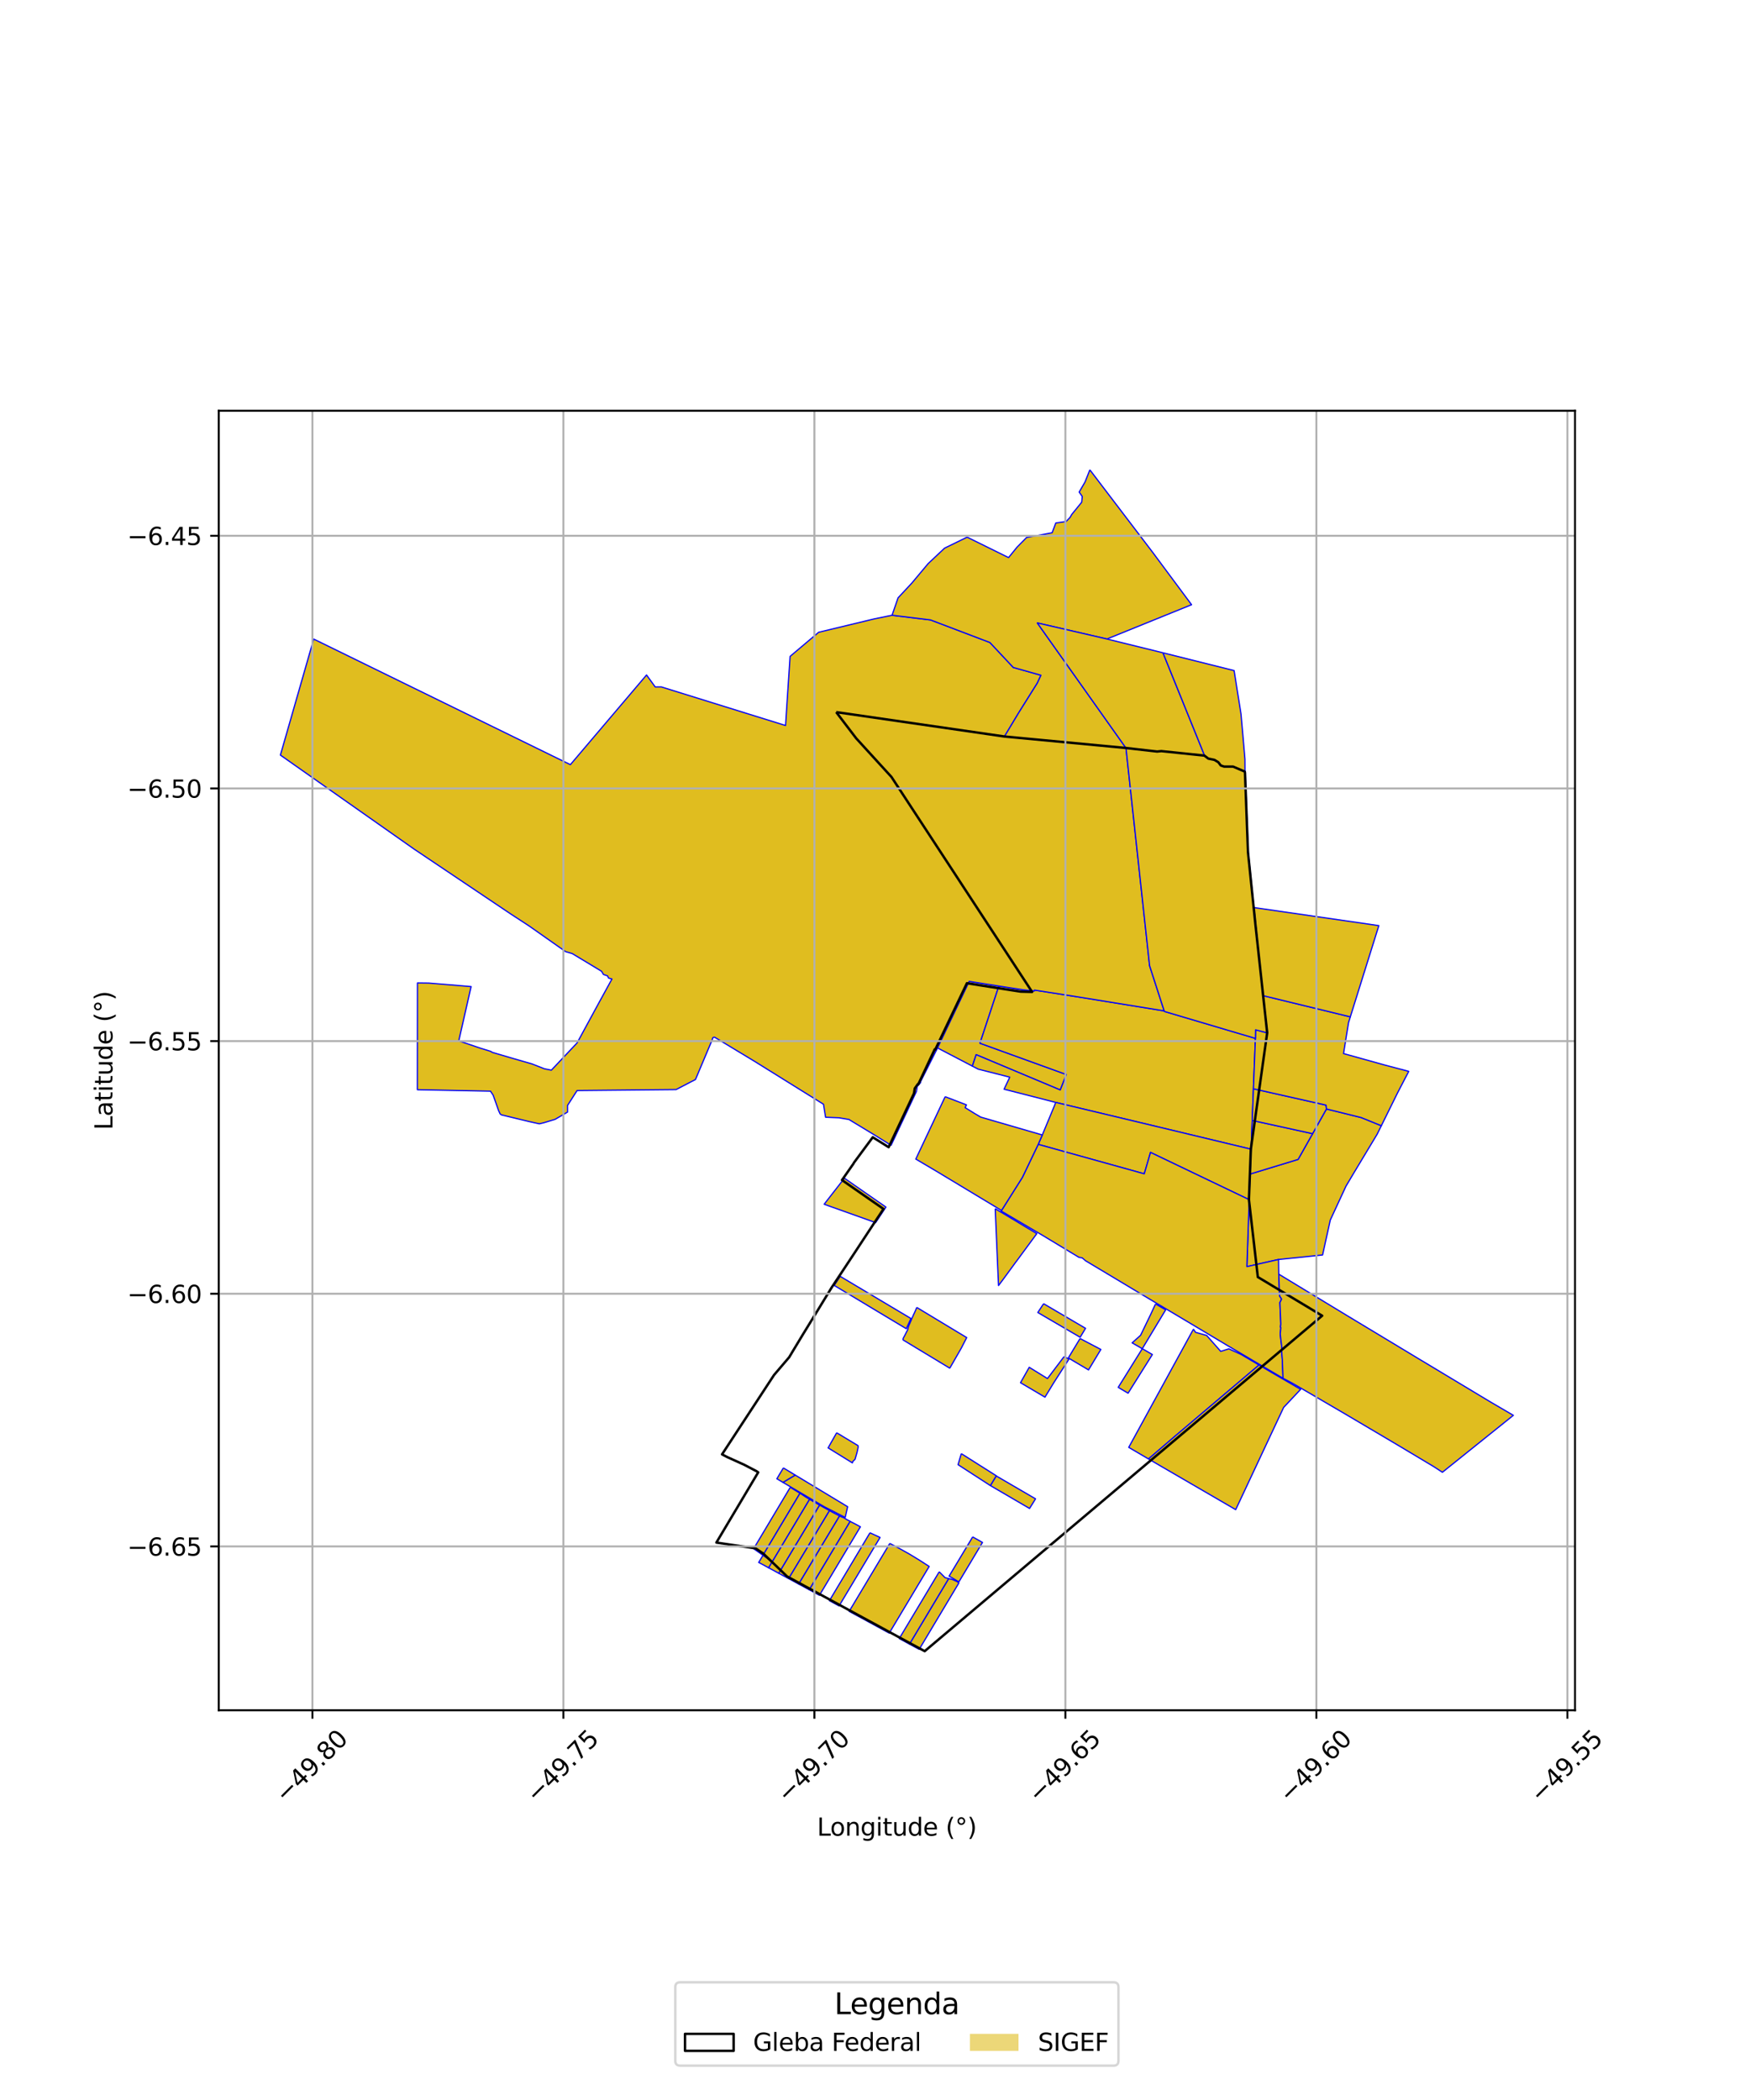 <?xml version="1.0" encoding="utf-8" standalone="no"?>
<!DOCTYPE svg PUBLIC "-//W3C//DTD SVG 1.1//EN"
  "http://www.w3.org/Graphics/SVG/1.1/DTD/svg11.dtd">
<svg xmlns:xlink="http://www.w3.org/1999/xlink" width="720pt" height="864pt" viewBox="0 0 720 864" xmlns="http://www.w3.org/2000/svg" version="1.1">
 <defs>
  <style type="text/css">*{stroke-linejoin: round; stroke-linecap: butt}</style>
 </defs>
 <g id="figure_1">
  <g id="patch_1">
   <path d="M 0 864 
L 720 864 
L 720 0 
L 0 0 
z
" style="fill: #ffffff"/>
  </g>
  <g id="axes_1">
   <g id="patch_2">
    <path d="M 90 703.645 
L 648 703.645 
L 648 168.995 
L 90 168.995 
z
" style="fill: #ffffff"/>
   </g>
   <g id="PatchCollection_1">
    <path d="M 325.129 611.927 
L 325.444 612.104 
L 326.875 612.99 
L 328.871 614.204 
L 329.15 614.36 
L 313.915 639.878 
L 310.06 637.189 
L 325.112 611.956 
L 325.129 611.927 
" clip-path="url(#p7d74fa8664)" style="fill: #e0bd1f; stroke: #0000ff; stroke-width: 0.5"/>
    <path d="M 313.915 639.878 
L 317.179 642.155 
L 317.475 642.987 
L 316.248 645.04 
L 312.155 642.825 
L 313.915 639.878 
" clip-path="url(#p7d74fa8664)" style="fill: #e0bd1f; stroke: #0000ff; stroke-width: 0.5"/>
    <path d="M 329.15 614.36 
L 330.504 615.245 
L 331.505 615.911 
L 332.61 616.58 
L 333.094 616.867 
L 333.078 616.893 
L 317.475 642.987 
L 317.179 642.155 
L 313.915 639.878 
L 329.15 614.36 
" clip-path="url(#p7d74fa8664)" style="fill: #e0bd1f; stroke: #0000ff; stroke-width: 0.5"/>
    <path d="M 337.184 619.23 
L 339.311 620.421 
L 340.951 621.32 
L 341.289 621.507 
L 341.269 621.54 
L 324.474 649.495 
L 320.378 647.276 
L 337.17 619.254 
L 337.184 619.23 
" clip-path="url(#p7d74fa8664)" style="fill: #e0bd1f; stroke: #0000ff; stroke-width: 0.5"/>
    <path d="M 327.173 606.883 
L 348.745 619.906 
L 347.737 624.33 
L 339.063 619.883 
L 322.133 609.888 
L 327.173 606.883 
" clip-path="url(#p7d74fa8664)" style="fill: #e0bd1f; stroke: #0000ff; stroke-width: 0.5"/>
    <path d="M 341.289 621.507 
L 342.466 622.159 
L 343.846 622.877 
L 344.712 623.34 
L 345.442 623.691 
L 345.408 623.748 
L 328.61 651.733 
L 324.474 649.495 
L 341.269 621.54 
L 341.289 621.507 
" clip-path="url(#p7d74fa8664)" style="fill: #e0bd1f; stroke: #0000ff; stroke-width: 0.5"/>
    <path d="M 345.442 623.691 
L 345.453 623.696 
L 346.06 623.993 
L 346.528 624.226 
L 346.745 624.257 
L 347.212 624.471 
L 347.853 624.861 
L 348.518 625.276 
L 349.162 625.589 
L 349.805 625.914 
L 349.783 625.954 
L 332.959 654.093 
L 332.72 653.959 
L 328.61 651.733 
L 345.408 623.748 
L 345.442 623.691 
" clip-path="url(#p7d74fa8664)" style="fill: #e0bd1f; stroke: #0000ff; stroke-width: 0.5"/>
    <path d="M 349.783 625.954 
L 350.715 626.432 
L 351.787 626.975 
L 353.055 627.648 
L 353.993 628.171 
L 337.138 656.355 
L 332.959 654.093 
L 349.783 625.954 
" clip-path="url(#p7d74fa8664)" style="fill: #e0bd1f; stroke: #0000ff; stroke-width: 0.5"/>
    <path d="M 344.231 589.48 
L 353.024 594.779 
L 353.054 595.452 
L 352.62 597.516 
L 351.885 600.1 
L 351.747 600.464 
L 351.019 601.131 
L 350.83 601.438 
L 350.693 601.867 
L 340.702 595.698 
L 344.231 589.48 
" clip-path="url(#p7d74fa8664)" style="fill: #e0bd1f; stroke: #0000ff; stroke-width: 0.5"/>
    <path d="M 345.699 525.137 
L 374.786 542.469 
L 372.869 546.662 
L 343.216 528.869 
L 345.699 525.137 
" clip-path="url(#p7d74fa8664)" style="fill: #e0bd1f; stroke: #0000ff; stroke-width: 0.5"/>
    <path d="M 366.092 635.008 
L 370.206 637.182 
L 374.284 639.459 
L 378.364 641.947 
L 382.286 644.481 
L 365.859 671.922 
L 361.765 669.691 
L 357.573 667.412 
L 353.459 665.169 
L 349.361 662.962 
L 366.092 635.008 
" clip-path="url(#p7d74fa8664)" style="fill: #e0bd1f; stroke: #0000ff; stroke-width: 0.5"/>
    <path d="M 377.173 537.905 
L 397.726 550.315 
L 397.646 550.481 
L 395.532 554.611 
L 390.891 562.702 
L 390.716 562.885 
L 371.576 551.31 
L 371.527 550.95 
L 371.638 550.567 
L 371.749 550.326 
L 371.882 550.105 
L 372.384 549.185 
L 372.78 548.383 
L 372.914 548.1 
L 373.113 547.741 
L 373.418 547.181 
L 373.517 546.865 
L 373.597 546.452 
L 373.73 545.918 
L 373.878 545.521 
L 374.033 545.125 
L 374.261 544.6 
L 374.448 544.188 
L 374.765 543.454 
L 374.965 543.002 
L 375.033 542.745 
L 375.092 542.592 
L 375.243 542.266 
L 375.691 541.295 
L 375.866 540.86 
L 376.209 540.187 
L 376.431 539.678 
L 376.685 539.124 
L 376.946 538.473 
L 377.052 538.212 
L 377.173 537.905 
" clip-path="url(#p7d74fa8664)" style="fill: #e0bd1f; stroke: #0000ff; stroke-width: 0.5"/>
    <path d="M 390.304 649.48 
L 391.807 649.844 
L 393.851 650.747 
L 394.499 651.292 
L 378.181 678.594 
L 374.175 676.434 
L 390.304 649.48 
" clip-path="url(#p7d74fa8664)" style="fill: #e0bd1f; stroke: #0000ff; stroke-width: 0.5"/>
    <path d="M 398.739 403.759 
L 410.972 405.685 
L 403.187 429.218 
L 438.714 442.088 
L 436.233 448.456 
L 401.621 433.925 
L 400.054 438.637 
L 385.744 431.165 
L 398.739 403.759 
" clip-path="url(#p7d74fa8664)" style="fill: #e0bd1f; stroke: #0000ff; stroke-width: 0.5"/>
    <path d="M 400.187 632.333 
L 404.225 634.605 
L 394.516 650.833 
L 390.489 648.462 
L 400.187 632.333 
" clip-path="url(#p7d74fa8664)" style="fill: #e0bd1f; stroke: #0000ff; stroke-width: 0.5"/>
    <path d="M 410.972 405.685 
L 420.847 407.221 
L 425.495 407.716 
L 425.56 407.34 
L 444.468 410.306 
L 478.98 415.907 
L 479.068 416.137 
L 516.514 427.22 
L 515.699 447.953 
L 515.2 460.985 
L 514.747 472.823 
L 476.413 463.622 
L 434.338 453.565 
L 413.1 448.128 
L 415.444 443.169 
L 402.48 439.893 
L 400.054 438.637 
L 401.621 433.925 
L 436.233 448.456 
L 438.714 442.088 
L 403.187 429.218 
L 404.748 424.509 
L 407.873 415.064 
L 410.972 405.685 
" clip-path="url(#p7d74fa8664)" style="fill: #e0bd1f; stroke: #0000ff; stroke-width: 0.5"/>
    <path d="M 409.866 607.23 
L 426.05 616.662 
L 423.588 620.626 
L 407.466 611.213 
L 409.866 607.23 
" clip-path="url(#p7d74fa8664)" style="fill: #e0bd1f; stroke: #0000ff; stroke-width: 0.5"/>
    <path d="M 409.45 497.293 
L 416.202 501.318 
L 426.57 507.556 
L 418.154 518.98 
L 417.933 519.253 
L 415.378 522.75 
L 412.606 526.53 
L 410.82 528.908 
L 409.45 497.293 
" clip-path="url(#p7d74fa8664)" style="fill: #e0bd1f; stroke: #0000ff; stroke-width: 0.5"/>
    <path d="M 434.338 453.565 
L 476.413 463.622 
L 514.747 472.823 
L 514.357 483.021 
L 513.953 493.586 
L 473.358 474.14 
L 470.788 482.948 
L 427.149 470.828 
L 428.828 466.962 
L 433.91 454.718 
L 434.338 453.565 
" clip-path="url(#p7d74fa8664)" style="fill: #e0bd1f; stroke: #0000ff; stroke-width: 0.5"/>
    <path d="M 444.364 550.707 
L 452.92 555.205 
L 447.853 563.62 
L 439.535 558.695 
L 444.364 550.707 
" clip-path="url(#p7d74fa8664)" style="fill: #e0bd1f; stroke: #0000ff; stroke-width: 0.5"/>
    <path d="M 469.966 554.891 
L 474.121 557.292 
L 464.125 573.2 
L 460.054 570.807 
L 469.966 554.891 
" clip-path="url(#p7d74fa8664)" style="fill: #e0bd1f; stroke: #0000ff; stroke-width: 0.5"/>
    <path d="M 475.414 536.486 
L 479.59 538.912 
L 469.966 554.891 
L 465.791 552.487 
L 469.271 549.368 
L 473.447 540.732 
L 475.414 536.486 
" clip-path="url(#p7d74fa8664)" style="fill: #e0bd1f; stroke: #0000ff; stroke-width: 0.5"/>
    <path d="M 545.738 456.267 
L 557.689 459.214 
L 560.063 459.804 
L 568.322 463.16 
L 566.592 466.663 
L 557.095 482.441 
L 553.782 488.01 
L 547.32 501.971 
L 544.146 516.338 
L 526.035 518.191 
L 513.015 521.118 
L 512.992 521.066 
L 513.953 493.586 
L 514.357 483.021 
L 534.072 477.015 
L 540.039 466.429 
L 545.738 456.267 
" clip-path="url(#p7d74fa8664)" style="fill: #e0bd1f; stroke: #0000ff; stroke-width: 0.5"/>
    <path d="M 515.2 460.985 
L 540.039 466.429 
L 534.072 477.015 
L 514.357 483.021 
L 514.747 472.823 
L 515.2 460.985 
" clip-path="url(#p7d74fa8664)" style="fill: #e0bd1f; stroke: #0000ff; stroke-width: 0.5"/>
    <path d="M 515.699 447.953 
L 545.576 454.681 
L 545.738 456.267 
L 540.039 466.429 
L 515.2 460.985 
L 515.699 447.953 
" clip-path="url(#p7d74fa8664)" style="fill: #e0bd1f; stroke: #0000ff; stroke-width: 0.5"/>
    <path d="M 519.775 409.66 
L 555.561 418.363 
L 554.822 420.752 
L 552.767 433.47 
L 569.54 438.137 
L 579.592 440.793 
L 575.003 449.626 
L 568.322 463.16 
L 560.063 459.804 
L 557.689 459.214 
L 545.738 456.267 
L 545.576 454.681 
L 515.699 447.953 
L 516.514 427.22 
L 516.577 423.696 
L 521.464 424.971 
L 519.643 409.727 
L 519.775 409.66 
" clip-path="url(#p7d74fa8664)" style="fill: #e0bd1f; stroke: #0000ff; stroke-width: 0.5"/>
    <path d="M 515.906 373.397 
L 567.292 380.828 
L 563.129 394.149 
L 555.561 418.363 
L 519.775 409.66 
L 519.643 409.727 
L 515.906 373.397 
" clip-path="url(#p7d74fa8664)" style="fill: #e0bd1f; stroke: #0000ff; stroke-width: 0.5"/>
    <path d="M 386.42 646.68 
L 388.83 649.093 
L 390.304 649.48 
L 374.175 676.434 
L 369.974 674.151 
L 386.42 646.68 
" clip-path="url(#p7d74fa8664)" style="fill: #e0bd1f; stroke: #0000ff; stroke-width: 0.5"/>
    <path d="M 347.417 484.752 
L 356.169 490.842 
L 364.5 496.631 
L 360.262 503.025 
L 339.073 495.461 
L 347.417 484.752 
" clip-path="url(#p7d74fa8664)" style="fill: #e0bd1f; stroke: #0000ff; stroke-width: 0.5"/>
    <path d="M 437.778 558.16 
L 439.805 559.168 
L 433.617 568.789 
L 429.93 574.831 
L 419.865 568.885 
L 423.452 562.542 
L 430.956 567.177 
L 437.778 558.16 
" clip-path="url(#p7d74fa8664)" style="fill: #e0bd1f; stroke: #0000ff; stroke-width: 0.5"/>
    <path d="M 395.513 598.067 
L 409.894 607.175 
L 409.866 607.23 
L 407.466 611.213 
L 394.165 602.609 
L 395.513 598.067 
" clip-path="url(#p7d74fa8664)" style="fill: #e0bd1f; stroke: #0000ff; stroke-width: 0.5"/>
    <path d="M 322.296 603.939 
L 327.173 606.883 
L 322.133 609.888 
L 319.626 608.408 
L 322.296 603.939 
" clip-path="url(#p7d74fa8664)" style="fill: #e0bd1f; stroke: #0000ff; stroke-width: 0.5"/>
    <path d="M 357.932 630.633 
L 362.083 632.558 
L 345.223 660.723 
L 341.235 658.57 
L 357.932 630.633 
" clip-path="url(#p7d74fa8664)" style="fill: #e0bd1f; stroke: #0000ff; stroke-width: 0.5"/>
    <path d="M 491.031 546.827 
L 491.854 548.135 
L 496.472 549.468 
L 502.235 555.989 
L 505.578 554.957 
L 510.537 557.209 
L 517.99 561.612 
L 483.554 590.792 
L 472.524 600.25 
L 470.099 598.835 
L 464.391 595.492 
L 491.031 546.827 
" clip-path="url(#p7d74fa8664)" style="fill: #e0bd1f; stroke: #0000ff; stroke-width: 0.5"/>
    <path d="M 517.99 561.612 
L 523.029 564.588 
L 535.124 571.616 
L 528.136 579.039 
L 508.403 621.113 
L 490.461 610.683 
L 478.033 603.465 
L 472.524 600.25 
L 483.554 590.792 
L 517.99 561.612 
" clip-path="url(#p7d74fa8664)" style="fill: #e0bd1f; stroke: #0000ff; stroke-width: 0.5"/>
    <path d="M 427.149 470.828 
L 470.788 482.948 
L 473.358 474.14 
L 513.953 493.586 
L 512.992 521.066 
L 513.015 521.118 
L 526.035 518.191 
L 526.122 524.215 
L 526.363 531.004 
L 526.443 532.858 
L 526.546 533.334 
L 527.214 534.333 
L 527.267 534.52 
L 526.584 535.909 
L 526.961 544.703 
L 526.813 546.017 
L 526.976 546.208 
L 526.722 548.856 
L 526.994 551.286 
L 527.405 554.551 
L 527.291 554.913 
L 527.418 557.514 
L 527.598 559.578 
L 527.878 567.054 
L 507.208 554.876 
L 505.184 553.695 
L 490.322 544.82 
L 468.78 531.983 
L 446.626 518.709 
L 445.241 517.514 
L 443.903 517.3 
L 429.107 508.362 
L 411.909 498.249 
L 420.65 484.386 
L 427.149 470.828 
" clip-path="url(#p7d74fa8664)" style="fill: #e0bd1f; stroke: #0000ff; stroke-width: 0.5"/>
    <path d="M 388.865 451.212 
L 397.619 454.571 
L 397.088 455.714 
L 400.89 458.065 
L 403.488 459.601 
L 407.889 460.882 
L 428.828 466.962 
L 427.149 470.828 
L 420.65 484.386 
L 412.047 498.029 
L 384.984 481.713 
L 376.782 476.877 
L 388.865 451.212 
" clip-path="url(#p7d74fa8664)" style="fill: #e0bd1f; stroke: #0000ff; stroke-width: 0.5"/>
    <path d="M 526.122 524.215 
L 553.906 541.08 
L 583.477 558.917 
L 613.369 576.89 
L 622.636 582.311 
L 593.445 605.735 
L 589.882 603.415 
L 575.023 594.523 
L 563.792 587.876 
L 553.855 582.004 
L 537.882 572.661 
L 532.054 569.279 
L 527.878 567.054 
L 527.598 559.578 
L 527.418 557.514 
L 527.291 554.913 
L 527.405 554.551 
L 526.994 551.286 
L 526.722 548.856 
L 526.976 546.208 
L 526.813 546.017 
L 526.961 544.703 
L 526.584 535.909 
L 527.267 534.52 
L 527.214 534.333 
L 526.546 533.334 
L 526.443 532.858 
L 526.363 531.004 
L 526.122 524.215 
" clip-path="url(#p7d74fa8664)" style="fill: #e0bd1f; stroke: #0000ff; stroke-width: 0.5"/>
    <path d="M 333.094 616.867 
L 334.511 617.707 
L 337.111 619.189 
L 337.184 619.23 
L 337.17 619.254 
L 320.378 647.276 
L 316.248 645.04 
L 333.078 616.893 
L 333.094 616.867 
" clip-path="url(#p7d74fa8664)" style="fill: #e0bd1f; stroke: #0000ff; stroke-width: 0.5"/>
    <path d="M 429.366 536.381 
L 446.619 546.507 
L 444.411 550.19 
L 426.974 540.008 
L 429.366 536.381 
" clip-path="url(#p7d74fa8664)" style="fill: #e0bd1f; stroke: #0000ff; stroke-width: 0.5"/>
    <path d="M 367.011 253.13 
L 382.876 255.061 
L 407.279 264.344 
L 416.899 274.613 
L 428.277 277.816 
L 426.782 281.041 
L 419.054 293.375 
L 413.359 302.85 
L 413.293 303.046 
L 463.26 307.768 
L 472.977 397.313 
L 478.98 415.907 
L 444.468 410.306 
L 425.56 407.34 
L 425.495 407.716 
L 420.847 407.221 
L 410.972 405.685 
L 398.739 403.759 
L 385.575 430.952 
L 385.792 431.051 
L 378.633 445.278 
L 378.789 445.365 
L 377.363 447.042 
L 377.06 449.038 
L 366.616 471.216 
L 360.077 467.138 
L 349.28 460.587 
L 345.234 459.893 
L 339.666 459.672 
L 338.806 454.322 
L 310.432 436.662 
L 303.179 432.277 
L 293.999 426.728 
L 293.465 426.804 
L 293.09 427.282 
L 293.151 427.494 
L 286.142 444.137 
L 278.165 448.28 
L 237.426 448.682 
L 233.485 454.835 
L 233.496 457.55 
L 228.383 460.533 
L 223.786 461.919 
L 221.909 462.375 
L 217.595 461.422 
L 206.308 458.694 
L 205.766 458.295 
L 205.163 457 
L 202.912 450.618 
L 201.806 448.939 
L 171.719 448.343 
L 171.757 404.414 
L 176.427 404.467 
L 193.826 405.91 
L 188.752 428.241 
L 197.753 431.282 
L 201.815 432.53 
L 202.608 432.994 
L 209.942 435.148 
L 218.883 437.728 
L 223.98 439.727 
L 226.848 440.294 
L 237.435 429.075 
L 246.524 412.356 
L 251.773 402.793 
L 250.371 402.405 
L 249.973 401.506 
L 248.279 400.922 
L 247.477 399.594 
L 235.436 392.334 
L 232.723 391.543 
L 217.747 381.009 
L 212.019 377.269 
L 210.133 376.042 
L 170.378 349.351 
L 115.364 310.668 
L 129.063 262.926 
L 234.666 314.6 
L 266.004 277.708 
L 269.587 282.64 
L 272.093 282.614 
L 323.191 298.491 
L 325.061 270.053 
L 336.825 260.132 
L 359.669 254.63 
L 367.011 253.13 
" clip-path="url(#p7d74fa8664)" style="fill: #e0bd1f; stroke: #0000ff; stroke-width: 0.5"/>
    <path d="M 448.395 193.298 
L 474.296 227.314 
L 490.247 248.795 
L 455.428 262.906 
L 426.772 256.292 
L 463.26 307.768 
L 413.293 303.046 
L 413.359 302.85 
L 419.054 293.375 
L 426.782 281.041 
L 428.277 277.816 
L 416.899 274.613 
L 407.279 264.344 
L 382.876 255.061 
L 367.011 253.13 
L 369.49 245.97 
L 375.115 239.936 
L 381.875 231.874 
L 388.62 225.531 
L 397.9 220.999 
L 414.952 229.408 
L 418.488 225.057 
L 422.382 221.126 
L 432.877 219.188 
L 434.38 215.172 
L 438.638 214.562 
L 440.253 212.862 
L 440.957 211.645 
L 445.044 206.62 
L 445.277 204.268 
L 443.995 202.458 
L 446.429 198.275 
L 448.395 193.298 
" clip-path="url(#p7d74fa8664)" style="fill: #e0bd1f; stroke: #0000ff; stroke-width: 0.5"/>
    <path d="M 426.772 256.292 
L 455.428 262.906 
L 478.481 268.58 
L 495.614 310.901 
L 477.909 309.06 
L 476.187 309.236 
L 470.482 308.588 
L 463.26 307.768 
L 426.772 256.292 
" clip-path="url(#p7d74fa8664)" style="fill: #e0bd1f; stroke: #0000ff; stroke-width: 0.5"/>
    <path d="M 478.481 268.58 
L 507.744 275.896 
L 510.6 293.85 
L 512.212 312.368 
L 512.236 317.471 
L 507.449 315.439 
L 503.754 315.434 
L 502.376 314.971 
L 501.367 313.636 
L 499.758 312.669 
L 497.27 312.152 
L 495.614 310.901 
L 478.481 268.58 
" clip-path="url(#p7d74fa8664)" style="fill: #e0bd1f; stroke: #0000ff; stroke-width: 0.5"/>
    <path d="M 463.26 307.768 
L 470.482 308.588 
L 476.187 309.236 
L 477.909 309.06 
L 495.614 310.901 
L 497.27 312.152 
L 499.758 312.669 
L 501.367 313.636 
L 502.376 314.971 
L 503.754 315.434 
L 507.449 315.439 
L 512.236 317.471 
L 512.334 317.971 
L 513.572 350.705 
L 515.906 373.397 
L 519.643 409.727 
L 521.464 424.971 
L 516.577 423.696 
L 516.514 427.22 
L 479.068 416.137 
L 478.98 415.907 
L 472.977 397.313 
L 463.26 307.768 
" clip-path="url(#p7d74fa8664)" style="fill: #e0bd1f; stroke: #0000ff; stroke-width: 0.5"/>
   </g>
   <g id="PatchCollection_2">
    <path d="M 344.03 292.98 
L 413.181 303.013 
L 463.148 307.735 
L 476.075 309.203 
L 477.797 309.027 
L 495.501 310.869 
L 497.158 312.119 
L 499.651 312.636 
L 501.254 313.603 
L 502.264 314.938 
L 503.647 315.4 
L 507.34 315.407 
L 512.119 317.438 
L 512.222 317.938 
L 513.46 350.672 
L 516.495 380.183 
L 521.352 424.939 
L 514.634 472.791 
L 513.841 493.553 
L 517.503 525.409 
L 543.978 541.325 
L 380.445 679.342 
L 323.828 648.598 
L 314.051 639.205 
L 310.864 637.039 
L 294.741 634.658 
L 311.945 605.764 
L 311.316 605.329 
L 306.232 602.666 
L 299.276 599.515 
L 297.067 598.367 
L 318.455 565.724 
L 321.164 562.542 
L 324.708 558.384 
L 326.188 555.901 
L 330.474 548.804 
L 336.053 539.721 
L 342.219 529.634 
L 344.7 525.899 
L 350.438 517.226 
L 359.267 503.788 
L 363.503 497.397 
L 355.172 491.608 
L 346.42 485.517 
L 351.169 478.718 
L 351.333 478.368 
L 358.93 468.105 
L 359.081 467.902 
L 365.62 471.982 
L 376.061 449.803 
L 376.369 447.807 
L 377.628 446.044 
L 377.797 446.129 
L 384.579 431.717 
L 384.796 431.815 
L 397.817 404.523 
L 410.05 406.45 
L 419.926 407.985 
L 424.638 408.104 
L 366.767 319.655 
L 352.26 303.763 
L 344.03 292.98 
" clip-path="url(#p7d74fa8664)" style="fill: none; stroke: #000000"/>
   </g>
   <g id="matplotlib.axis_1">
    <g id="xtick_1">
     <g id="line2d_1">
      <path d="M 128.534 703.645 
L 128.534 168.995 
" clip-path="url(#p7d74fa8664)" style="fill: none; stroke: #b0b0b0; stroke-width: 0.8; stroke-linecap: square"/>
     </g>
     <g id="line2d_2">
      <defs>
       <path id="mc5c958a4a8" d="M 0 0 
L 0 3.5 
" style="stroke: #000000; stroke-width: 0.8"/>
      </defs>
      <g>
       <use xlink:href="#mc5c958a4a8" x="128.534" y="703.645" style="stroke: #000000; stroke-width: 0.8"/>
      </g>
     </g>
     <g id="text_1">
      <!-- −49.80 -->
      <g transform="translate(117.401 742.186) rotate(-45) scale(0.1 -0.1)">
       <defs>
        <path id="DejaVuSans-2212" d="M 678 2272 
L 4684 2272 
L 4684 1741 
L 678 1741 
L 678 2272 
z
" transform="scale(0.016)"/>
        <path id="DejaVuSans-34" d="M 2419 4116 
L 825 1625 
L 2419 1625 
L 2419 4116 
z
M 2253 4666 
L 3047 4666 
L 3047 1625 
L 3713 1625 
L 3713 1100 
L 3047 1100 
L 3047 0 
L 2419 0 
L 2419 1100 
L 313 1100 
L 313 1709 
L 2253 4666 
z
" transform="scale(0.016)"/>
        <path id="DejaVuSans-39" d="M 703 97 
L 703 672 
Q 941 559 1184 500 
Q 1428 441 1663 441 
Q 2288 441 2617 861 
Q 2947 1281 2994 2138 
Q 2813 1869 2534 1725 
Q 2256 1581 1919 1581 
Q 1219 1581 811 2004 
Q 403 2428 403 3163 
Q 403 3881 828 4315 
Q 1253 4750 1959 4750 
Q 2769 4750 3195 4129 
Q 3622 3509 3622 2328 
Q 3622 1225 3098 567 
Q 2575 -91 1691 -91 
Q 1453 -91 1209 -44 
Q 966 3 703 97 
z
M 1959 2075 
Q 2384 2075 2632 2365 
Q 2881 2656 2881 3163 
Q 2881 3666 2632 3958 
Q 2384 4250 1959 4250 
Q 1534 4250 1286 3958 
Q 1038 3666 1038 3163 
Q 1038 2656 1286 2365 
Q 1534 2075 1959 2075 
z
" transform="scale(0.016)"/>
        <path id="DejaVuSans-2e" d="M 684 794 
L 1344 794 
L 1344 0 
L 684 0 
L 684 794 
z
" transform="scale(0.016)"/>
        <path id="DejaVuSans-38" d="M 2034 2216 
Q 1584 2216 1326 1975 
Q 1069 1734 1069 1313 
Q 1069 891 1326 650 
Q 1584 409 2034 409 
Q 2484 409 2743 651 
Q 3003 894 3003 1313 
Q 3003 1734 2745 1975 
Q 2488 2216 2034 2216 
z
M 1403 2484 
Q 997 2584 770 2862 
Q 544 3141 544 3541 
Q 544 4100 942 4425 
Q 1341 4750 2034 4750 
Q 2731 4750 3128 4425 
Q 3525 4100 3525 3541 
Q 3525 3141 3298 2862 
Q 3072 2584 2669 2484 
Q 3125 2378 3379 2068 
Q 3634 1759 3634 1313 
Q 3634 634 3220 271 
Q 2806 -91 2034 -91 
Q 1263 -91 848 271 
Q 434 634 434 1313 
Q 434 1759 690 2068 
Q 947 2378 1403 2484 
z
M 1172 3481 
Q 1172 3119 1398 2916 
Q 1625 2713 2034 2713 
Q 2441 2713 2670 2916 
Q 2900 3119 2900 3481 
Q 2900 3844 2670 4047 
Q 2441 4250 2034 4250 
Q 1625 4250 1398 4047 
Q 1172 3844 1172 3481 
z
" transform="scale(0.016)"/>
        <path id="DejaVuSans-30" d="M 2034 4250 
Q 1547 4250 1301 3770 
Q 1056 3291 1056 2328 
Q 1056 1369 1301 889 
Q 1547 409 2034 409 
Q 2525 409 2770 889 
Q 3016 1369 3016 2328 
Q 3016 3291 2770 3770 
Q 2525 4250 2034 4250 
z
M 2034 4750 
Q 2819 4750 3233 4129 
Q 3647 3509 3647 2328 
Q 3647 1150 3233 529 
Q 2819 -91 2034 -91 
Q 1250 -91 836 529 
Q 422 1150 422 2328 
Q 422 3509 836 4129 
Q 1250 4750 2034 4750 
z
" transform="scale(0.016)"/>
       </defs>
       <use xlink:href="#DejaVuSans-2212"/>
       <use xlink:href="#DejaVuSans-34" transform="translate(83.789 0)"/>
       <use xlink:href="#DejaVuSans-39" transform="translate(147.412 0)"/>
       <use xlink:href="#DejaVuSans-2e" transform="translate(211.035 0)"/>
       <use xlink:href="#DejaVuSans-38" transform="translate(242.822 0)"/>
       <use xlink:href="#DejaVuSans-30" transform="translate(306.445 0)"/>
      </g>
     </g>
    </g>
    <g id="xtick_2">
     <g id="line2d_3">
      <path d="M 231.8 703.645 
L 231.8 168.995 
" clip-path="url(#p7d74fa8664)" style="fill: none; stroke: #b0b0b0; stroke-width: 0.8; stroke-linecap: square"/>
     </g>
     <g id="line2d_4">
      <g>
       <use xlink:href="#mc5c958a4a8" x="231.8" y="703.645" style="stroke: #000000; stroke-width: 0.8"/>
      </g>
     </g>
     <g id="text_2">
      <!-- −49.75 -->
      <g transform="translate(220.667 742.186) rotate(-45) scale(0.1 -0.1)">
       <defs>
        <path id="DejaVuSans-37" d="M 525 4666 
L 3525 4666 
L 3525 4397 
L 1831 0 
L 1172 0 
L 2766 4134 
L 525 4134 
L 525 4666 
z
" transform="scale(0.016)"/>
        <path id="DejaVuSans-35" d="M 691 4666 
L 3169 4666 
L 3169 4134 
L 1269 4134 
L 1269 2991 
Q 1406 3038 1543 3061 
Q 1681 3084 1819 3084 
Q 2600 3084 3056 2656 
Q 3513 2228 3513 1497 
Q 3513 744 3044 326 
Q 2575 -91 1722 -91 
Q 1428 -91 1123 -41 
Q 819 9 494 109 
L 494 744 
Q 775 591 1075 516 
Q 1375 441 1709 441 
Q 2250 441 2565 725 
Q 2881 1009 2881 1497 
Q 2881 1984 2565 2268 
Q 2250 2553 1709 2553 
Q 1456 2553 1204 2497 
Q 953 2441 691 2322 
L 691 4666 
z
" transform="scale(0.016)"/>
       </defs>
       <use xlink:href="#DejaVuSans-2212"/>
       <use xlink:href="#DejaVuSans-34" transform="translate(83.789 0)"/>
       <use xlink:href="#DejaVuSans-39" transform="translate(147.412 0)"/>
       <use xlink:href="#DejaVuSans-2e" transform="translate(211.035 0)"/>
       <use xlink:href="#DejaVuSans-37" transform="translate(242.822 0)"/>
       <use xlink:href="#DejaVuSans-35" transform="translate(306.445 0)"/>
      </g>
     </g>
    </g>
    <g id="xtick_3">
     <g id="line2d_5">
      <path d="M 335.067 703.645 
L 335.067 168.995 
" clip-path="url(#p7d74fa8664)" style="fill: none; stroke: #b0b0b0; stroke-width: 0.8; stroke-linecap: square"/>
     </g>
     <g id="line2d_6">
      <g>
       <use xlink:href="#mc5c958a4a8" x="335.067" y="703.645" style="stroke: #000000; stroke-width: 0.8"/>
      </g>
     </g>
     <g id="text_3">
      <!-- −49.70 -->
      <g transform="translate(323.934 742.186) rotate(-45) scale(0.1 -0.1)">
       <use xlink:href="#DejaVuSans-2212"/>
       <use xlink:href="#DejaVuSans-34" transform="translate(83.789 0)"/>
       <use xlink:href="#DejaVuSans-39" transform="translate(147.412 0)"/>
       <use xlink:href="#DejaVuSans-2e" transform="translate(211.035 0)"/>
       <use xlink:href="#DejaVuSans-37" transform="translate(242.822 0)"/>
       <use xlink:href="#DejaVuSans-30" transform="translate(306.445 0)"/>
      </g>
     </g>
    </g>
    <g id="xtick_4">
     <g id="line2d_7">
      <path d="M 438.334 703.645 
L 438.334 168.995 
" clip-path="url(#p7d74fa8664)" style="fill: none; stroke: #b0b0b0; stroke-width: 0.8; stroke-linecap: square"/>
     </g>
     <g id="line2d_8">
      <g>
       <use xlink:href="#mc5c958a4a8" x="438.334" y="703.645" style="stroke: #000000; stroke-width: 0.8"/>
      </g>
     </g>
     <g id="text_4">
      <!-- −49.65 -->
      <g transform="translate(427.201 742.186) rotate(-45) scale(0.1 -0.1)">
       <defs>
        <path id="DejaVuSans-36" d="M 2113 2584 
Q 1688 2584 1439 2293 
Q 1191 2003 1191 1497 
Q 1191 994 1439 701 
Q 1688 409 2113 409 
Q 2538 409 2786 701 
Q 3034 994 3034 1497 
Q 3034 2003 2786 2293 
Q 2538 2584 2113 2584 
z
M 3366 4563 
L 3366 3988 
Q 3128 4100 2886 4159 
Q 2644 4219 2406 4219 
Q 1781 4219 1451 3797 
Q 1122 3375 1075 2522 
Q 1259 2794 1537 2939 
Q 1816 3084 2150 3084 
Q 2853 3084 3261 2657 
Q 3669 2231 3669 1497 
Q 3669 778 3244 343 
Q 2819 -91 2113 -91 
Q 1303 -91 875 529 
Q 447 1150 447 2328 
Q 447 3434 972 4092 
Q 1497 4750 2381 4750 
Q 2619 4750 2861 4703 
Q 3103 4656 3366 4563 
z
" transform="scale(0.016)"/>
       </defs>
       <use xlink:href="#DejaVuSans-2212"/>
       <use xlink:href="#DejaVuSans-34" transform="translate(83.789 0)"/>
       <use xlink:href="#DejaVuSans-39" transform="translate(147.412 0)"/>
       <use xlink:href="#DejaVuSans-2e" transform="translate(211.035 0)"/>
       <use xlink:href="#DejaVuSans-36" transform="translate(242.822 0)"/>
       <use xlink:href="#DejaVuSans-35" transform="translate(306.445 0)"/>
      </g>
     </g>
    </g>
    <g id="xtick_5">
     <g id="line2d_9">
      <path d="M 541.601 703.645 
L 541.601 168.995 
" clip-path="url(#p7d74fa8664)" style="fill: none; stroke: #b0b0b0; stroke-width: 0.8; stroke-linecap: square"/>
     </g>
     <g id="line2d_10">
      <g>
       <use xlink:href="#mc5c958a4a8" x="541.601" y="703.645" style="stroke: #000000; stroke-width: 0.8"/>
      </g>
     </g>
     <g id="text_5">
      <!-- −49.60 -->
      <g transform="translate(530.468 742.186) rotate(-45) scale(0.1 -0.1)">
       <use xlink:href="#DejaVuSans-2212"/>
       <use xlink:href="#DejaVuSans-34" transform="translate(83.789 0)"/>
       <use xlink:href="#DejaVuSans-39" transform="translate(147.412 0)"/>
       <use xlink:href="#DejaVuSans-2e" transform="translate(211.035 0)"/>
       <use xlink:href="#DejaVuSans-36" transform="translate(242.822 0)"/>
       <use xlink:href="#DejaVuSans-30" transform="translate(306.445 0)"/>
      </g>
     </g>
    </g>
    <g id="xtick_6">
     <g id="line2d_11">
      <path d="M 644.868 703.645 
L 644.868 168.995 
" clip-path="url(#p7d74fa8664)" style="fill: none; stroke: #b0b0b0; stroke-width: 0.8; stroke-linecap: square"/>
     </g>
     <g id="line2d_12">
      <g>
       <use xlink:href="#mc5c958a4a8" x="644.868" y="703.645" style="stroke: #000000; stroke-width: 0.8"/>
      </g>
     </g>
     <g id="text_6">
      <!-- −49.55 -->
      <g transform="translate(633.735 742.186) rotate(-45) scale(0.1 -0.1)">
       <use xlink:href="#DejaVuSans-2212"/>
       <use xlink:href="#DejaVuSans-34" transform="translate(83.789 0)"/>
       <use xlink:href="#DejaVuSans-39" transform="translate(147.412 0)"/>
       <use xlink:href="#DejaVuSans-2e" transform="translate(211.035 0)"/>
       <use xlink:href="#DejaVuSans-35" transform="translate(242.822 0)"/>
       <use xlink:href="#DejaVuSans-35" transform="translate(306.445 0)"/>
      </g>
     </g>
    </g>
    <g id="text_7">
     <!-- Longitude (°) -->
     <g transform="translate(336.14 755.255) scale(0.1 -0.1)">
      <defs>
       <path id="DejaVuSans-4c" d="M 628 4666 
L 1259 4666 
L 1259 531 
L 3531 531 
L 3531 0 
L 628 0 
L 628 4666 
z
" transform="scale(0.016)"/>
       <path id="DejaVuSans-6f" d="M 1959 3097 
Q 1497 3097 1228 2736 
Q 959 2375 959 1747 
Q 959 1119 1226 758 
Q 1494 397 1959 397 
Q 2419 397 2687 759 
Q 2956 1122 2956 1747 
Q 2956 2369 2687 2733 
Q 2419 3097 1959 3097 
z
M 1959 3584 
Q 2709 3584 3137 3096 
Q 3566 2609 3566 1747 
Q 3566 888 3137 398 
Q 2709 -91 1959 -91 
Q 1206 -91 779 398 
Q 353 888 353 1747 
Q 353 2609 779 3096 
Q 1206 3584 1959 3584 
z
" transform="scale(0.016)"/>
       <path id="DejaVuSans-6e" d="M 3513 2113 
L 3513 0 
L 2938 0 
L 2938 2094 
Q 2938 2591 2744 2837 
Q 2550 3084 2163 3084 
Q 1697 3084 1428 2787 
Q 1159 2491 1159 1978 
L 1159 0 
L 581 0 
L 581 3500 
L 1159 3500 
L 1159 2956 
Q 1366 3272 1645 3428 
Q 1925 3584 2291 3584 
Q 2894 3584 3203 3211 
Q 3513 2838 3513 2113 
z
" transform="scale(0.016)"/>
       <path id="DejaVuSans-67" d="M 2906 1791 
Q 2906 2416 2648 2759 
Q 2391 3103 1925 3103 
Q 1463 3103 1205 2759 
Q 947 2416 947 1791 
Q 947 1169 1205 825 
Q 1463 481 1925 481 
Q 2391 481 2648 825 
Q 2906 1169 2906 1791 
z
M 3481 434 
Q 3481 -459 3084 -895 
Q 2688 -1331 1869 -1331 
Q 1566 -1331 1297 -1286 
Q 1028 -1241 775 -1147 
L 775 -588 
Q 1028 -725 1275 -790 
Q 1522 -856 1778 -856 
Q 2344 -856 2625 -561 
Q 2906 -266 2906 331 
L 2906 616 
Q 2728 306 2450 153 
Q 2172 0 1784 0 
Q 1141 0 747 490 
Q 353 981 353 1791 
Q 353 2603 747 3093 
Q 1141 3584 1784 3584 
Q 2172 3584 2450 3431 
Q 2728 3278 2906 2969 
L 2906 3500 
L 3481 3500 
L 3481 434 
z
" transform="scale(0.016)"/>
       <path id="DejaVuSans-69" d="M 603 3500 
L 1178 3500 
L 1178 0 
L 603 0 
L 603 3500 
z
M 603 4863 
L 1178 4863 
L 1178 4134 
L 603 4134 
L 603 4863 
z
" transform="scale(0.016)"/>
       <path id="DejaVuSans-74" d="M 1172 4494 
L 1172 3500 
L 2356 3500 
L 2356 3053 
L 1172 3053 
L 1172 1153 
Q 1172 725 1289 603 
Q 1406 481 1766 481 
L 2356 481 
L 2356 0 
L 1766 0 
Q 1100 0 847 248 
Q 594 497 594 1153 
L 594 3053 
L 172 3053 
L 172 3500 
L 594 3500 
L 594 4494 
L 1172 4494 
z
" transform="scale(0.016)"/>
       <path id="DejaVuSans-75" d="M 544 1381 
L 544 3500 
L 1119 3500 
L 1119 1403 
Q 1119 906 1312 657 
Q 1506 409 1894 409 
Q 2359 409 2629 706 
Q 2900 1003 2900 1516 
L 2900 3500 
L 3475 3500 
L 3475 0 
L 2900 0 
L 2900 538 
Q 2691 219 2414 64 
Q 2138 -91 1772 -91 
Q 1169 -91 856 284 
Q 544 659 544 1381 
z
M 1991 3584 
L 1991 3584 
z
" transform="scale(0.016)"/>
       <path id="DejaVuSans-64" d="M 2906 2969 
L 2906 4863 
L 3481 4863 
L 3481 0 
L 2906 0 
L 2906 525 
Q 2725 213 2448 61 
Q 2172 -91 1784 -91 
Q 1150 -91 751 415 
Q 353 922 353 1747 
Q 353 2572 751 3078 
Q 1150 3584 1784 3584 
Q 2172 3584 2448 3432 
Q 2725 3281 2906 2969 
z
M 947 1747 
Q 947 1113 1208 752 
Q 1469 391 1925 391 
Q 2381 391 2643 752 
Q 2906 1113 2906 1747 
Q 2906 2381 2643 2742 
Q 2381 3103 1925 3103 
Q 1469 3103 1208 2742 
Q 947 2381 947 1747 
z
" transform="scale(0.016)"/>
       <path id="DejaVuSans-65" d="M 3597 1894 
L 3597 1613 
L 953 1613 
Q 991 1019 1311 708 
Q 1631 397 2203 397 
Q 2534 397 2845 478 
Q 3156 559 3463 722 
L 3463 178 
Q 3153 47 2828 -22 
Q 2503 -91 2169 -91 
Q 1331 -91 842 396 
Q 353 884 353 1716 
Q 353 2575 817 3079 
Q 1281 3584 2069 3584 
Q 2775 3584 3186 3129 
Q 3597 2675 3597 1894 
z
M 3022 2063 
Q 3016 2534 2758 2815 
Q 2500 3097 2075 3097 
Q 1594 3097 1305 2825 
Q 1016 2553 972 2059 
L 3022 2063 
z
" transform="scale(0.016)"/>
       <path id="DejaVuSans-20" transform="scale(0.016)"/>
       <path id="DejaVuSans-28" d="M 1984 4856 
Q 1566 4138 1362 3434 
Q 1159 2731 1159 2009 
Q 1159 1288 1364 580 
Q 1569 -128 1984 -844 
L 1484 -844 
Q 1016 -109 783 600 
Q 550 1309 550 2009 
Q 550 2706 781 3412 
Q 1013 4119 1484 4856 
L 1984 4856 
z
" transform="scale(0.016)"/>
       <path id="DejaVuSans-b0" d="M 1600 4347 
Q 1350 4347 1178 4173 
Q 1006 4000 1006 3750 
Q 1006 3503 1178 3333 
Q 1350 3163 1600 3163 
Q 1850 3163 2022 3333 
Q 2194 3503 2194 3750 
Q 2194 3997 2020 4172 
Q 1847 4347 1600 4347 
z
M 1600 4750 
Q 1800 4750 1984 4673 
Q 2169 4597 2303 4453 
Q 2447 4313 2519 4134 
Q 2591 3956 2591 3750 
Q 2591 3338 2302 3052 
Q 2013 2766 1594 2766 
Q 1172 2766 890 3047 
Q 609 3328 609 3750 
Q 609 4169 896 4459 
Q 1184 4750 1600 4750 
z
" transform="scale(0.016)"/>
       <path id="DejaVuSans-29" d="M 513 4856 
L 1013 4856 
Q 1481 4119 1714 3412 
Q 1947 2706 1947 2009 
Q 1947 1309 1714 600 
Q 1481 -109 1013 -844 
L 513 -844 
Q 928 -128 1133 580 
Q 1338 1288 1338 2009 
Q 1338 2731 1133 3434 
Q 928 4138 513 4856 
z
" transform="scale(0.016)"/>
      </defs>
      <use xlink:href="#DejaVuSans-4c"/>
      <use xlink:href="#DejaVuSans-6f" transform="translate(53.963 0)"/>
      <use xlink:href="#DejaVuSans-6e" transform="translate(115.145 0)"/>
      <use xlink:href="#DejaVuSans-67" transform="translate(178.523 0)"/>
      <use xlink:href="#DejaVuSans-69" transform="translate(242 0)"/>
      <use xlink:href="#DejaVuSans-74" transform="translate(269.783 0)"/>
      <use xlink:href="#DejaVuSans-75" transform="translate(308.992 0)"/>
      <use xlink:href="#DejaVuSans-64" transform="translate(372.371 0)"/>
      <use xlink:href="#DejaVuSans-65" transform="translate(435.848 0)"/>
      <use xlink:href="#DejaVuSans-20" transform="translate(497.371 0)"/>
      <use xlink:href="#DejaVuSans-28" transform="translate(529.158 0)"/>
      <use xlink:href="#DejaVuSans-b0" transform="translate(568.172 0)"/>
      <use xlink:href="#DejaVuSans-29" transform="translate(618.172 0)"/>
     </g>
    </g>
   </g>
   <g id="matplotlib.axis_2">
    <g id="ytick_1">
     <g id="line2d_13">
      <path d="M 90 636.236 
L 648 636.236 
" clip-path="url(#p7d74fa8664)" style="fill: none; stroke: #b0b0b0; stroke-width: 0.8; stroke-linecap: square"/>
     </g>
     <g id="line2d_14">
      <defs>
       <path id="m016dff21bc" d="M 0 0 
L -3.5 0 
" style="stroke: #000000; stroke-width: 0.8"/>
      </defs>
      <g>
       <use xlink:href="#m016dff21bc" x="90" y="636.236" style="stroke: #000000; stroke-width: 0.8"/>
      </g>
     </g>
     <g id="text_8">
      <!-- −6.65 -->
      <g transform="translate(52.355 640.035) scale(0.1 -0.1)">
       <use xlink:href="#DejaVuSans-2212"/>
       <use xlink:href="#DejaVuSans-36" transform="translate(83.789 0)"/>
       <use xlink:href="#DejaVuSans-2e" transform="translate(147.412 0)"/>
       <use xlink:href="#DejaVuSans-36" transform="translate(179.199 0)"/>
       <use xlink:href="#DejaVuSans-35" transform="translate(242.822 0)"/>
      </g>
     </g>
    </g>
    <g id="ytick_2">
     <g id="line2d_15">
      <path d="M 90 532.285 
L 648 532.285 
" clip-path="url(#p7d74fa8664)" style="fill: none; stroke: #b0b0b0; stroke-width: 0.8; stroke-linecap: square"/>
     </g>
     <g id="line2d_16">
      <g>
       <use xlink:href="#m016dff21bc" x="90" y="532.285" style="stroke: #000000; stroke-width: 0.8"/>
      </g>
     </g>
     <g id="text_9">
      <!-- −6.60 -->
      <g transform="translate(52.355 536.084) scale(0.1 -0.1)">
       <use xlink:href="#DejaVuSans-2212"/>
       <use xlink:href="#DejaVuSans-36" transform="translate(83.789 0)"/>
       <use xlink:href="#DejaVuSans-2e" transform="translate(147.412 0)"/>
       <use xlink:href="#DejaVuSans-36" transform="translate(179.199 0)"/>
       <use xlink:href="#DejaVuSans-30" transform="translate(242.822 0)"/>
      </g>
     </g>
    </g>
    <g id="ytick_3">
     <g id="line2d_17">
      <path d="M 90 428.333 
L 648 428.333 
" clip-path="url(#p7d74fa8664)" style="fill: none; stroke: #b0b0b0; stroke-width: 0.8; stroke-linecap: square"/>
     </g>
     <g id="line2d_18">
      <g>
       <use xlink:href="#m016dff21bc" x="90" y="428.333" style="stroke: #000000; stroke-width: 0.8"/>
      </g>
     </g>
     <g id="text_10">
      <!-- −6.55 -->
      <g transform="translate(52.355 432.133) scale(0.1 -0.1)">
       <use xlink:href="#DejaVuSans-2212"/>
       <use xlink:href="#DejaVuSans-36" transform="translate(83.789 0)"/>
       <use xlink:href="#DejaVuSans-2e" transform="translate(147.412 0)"/>
       <use xlink:href="#DejaVuSans-35" transform="translate(179.199 0)"/>
       <use xlink:href="#DejaVuSans-35" transform="translate(242.822 0)"/>
      </g>
     </g>
    </g>
    <g id="ytick_4">
     <g id="line2d_19">
      <path d="M 90 324.382 
L 648 324.382 
" clip-path="url(#p7d74fa8664)" style="fill: none; stroke: #b0b0b0; stroke-width: 0.8; stroke-linecap: square"/>
     </g>
     <g id="line2d_20">
      <g>
       <use xlink:href="#m016dff21bc" x="90" y="324.382" style="stroke: #000000; stroke-width: 0.8"/>
      </g>
     </g>
     <g id="text_11">
      <!-- −6.50 -->
      <g transform="translate(52.355 328.181) scale(0.1 -0.1)">
       <use xlink:href="#DejaVuSans-2212"/>
       <use xlink:href="#DejaVuSans-36" transform="translate(83.789 0)"/>
       <use xlink:href="#DejaVuSans-2e" transform="translate(147.412 0)"/>
       <use xlink:href="#DejaVuSans-35" transform="translate(179.199 0)"/>
       <use xlink:href="#DejaVuSans-30" transform="translate(242.822 0)"/>
      </g>
     </g>
    </g>
    <g id="ytick_5">
     <g id="line2d_21">
      <path d="M 90 220.431 
L 648 220.431 
" clip-path="url(#p7d74fa8664)" style="fill: none; stroke: #b0b0b0; stroke-width: 0.8; stroke-linecap: square"/>
     </g>
     <g id="line2d_22">
      <g>
       <use xlink:href="#m016dff21bc" x="90" y="220.431" style="stroke: #000000; stroke-width: 0.8"/>
      </g>
     </g>
     <g id="text_12">
      <!-- −6.45 -->
      <g transform="translate(52.355 224.23) scale(0.1 -0.1)">
       <use xlink:href="#DejaVuSans-2212"/>
       <use xlink:href="#DejaVuSans-36" transform="translate(83.789 0)"/>
       <use xlink:href="#DejaVuSans-2e" transform="translate(147.412 0)"/>
       <use xlink:href="#DejaVuSans-34" transform="translate(179.199 0)"/>
       <use xlink:href="#DejaVuSans-35" transform="translate(242.822 0)"/>
      </g>
     </g>
    </g>
    <g id="text_13">
     <!-- Latitude (°) -->
     <g transform="translate(46.275 464.89) rotate(-90) scale(0.1 -0.1)">
      <defs>
       <path id="DejaVuSans-61" d="M 2194 1759 
Q 1497 1759 1228 1600 
Q 959 1441 959 1056 
Q 959 750 1161 570 
Q 1363 391 1709 391 
Q 2188 391 2477 730 
Q 2766 1069 2766 1631 
L 2766 1759 
L 2194 1759 
z
M 3341 1997 
L 3341 0 
L 2766 0 
L 2766 531 
Q 2569 213 2275 61 
Q 1981 -91 1556 -91 
Q 1019 -91 701 211 
Q 384 513 384 1019 
Q 384 1609 779 1909 
Q 1175 2209 1959 2209 
L 2766 2209 
L 2766 2266 
Q 2766 2663 2505 2880 
Q 2244 3097 1772 3097 
Q 1472 3097 1187 3025 
Q 903 2953 641 2809 
L 641 3341 
Q 956 3463 1253 3523 
Q 1550 3584 1831 3584 
Q 2591 3584 2966 3190 
Q 3341 2797 3341 1997 
z
" transform="scale(0.016)"/>
      </defs>
      <use xlink:href="#DejaVuSans-4c"/>
      <use xlink:href="#DejaVuSans-61" transform="translate(55.713 0)"/>
      <use xlink:href="#DejaVuSans-74" transform="translate(116.992 0)"/>
      <use xlink:href="#DejaVuSans-69" transform="translate(156.201 0)"/>
      <use xlink:href="#DejaVuSans-74" transform="translate(183.984 0)"/>
      <use xlink:href="#DejaVuSans-75" transform="translate(223.193 0)"/>
      <use xlink:href="#DejaVuSans-64" transform="translate(286.572 0)"/>
      <use xlink:href="#DejaVuSans-65" transform="translate(350.049 0)"/>
      <use xlink:href="#DejaVuSans-20" transform="translate(411.572 0)"/>
      <use xlink:href="#DejaVuSans-28" transform="translate(443.359 0)"/>
      <use xlink:href="#DejaVuSans-b0" transform="translate(482.373 0)"/>
      <use xlink:href="#DejaVuSans-29" transform="translate(532.373 0)"/>
     </g>
    </g>
   </g>
   <g id="patch_3">
    <path d="M 90 703.645 
L 90 168.995 
" style="fill: none; stroke: #000000; stroke-width: 0.8; stroke-linejoin: miter; stroke-linecap: square"/>
   </g>
   <g id="patch_4">
    <path d="M 648 703.645 
L 648 168.995 
" style="fill: none; stroke: #000000; stroke-width: 0.8; stroke-linejoin: miter; stroke-linecap: square"/>
   </g>
   <g id="patch_5">
    <path d="M 90 703.645 
L 648 703.645 
" style="fill: none; stroke: #000000; stroke-width: 0.8; stroke-linejoin: miter; stroke-linecap: square"/>
   </g>
   <g id="patch_6">
    <path d="M 90 168.995 
L 648 168.995 
" style="fill: none; stroke: #000000; stroke-width: 0.8; stroke-linejoin: miter; stroke-linecap: square"/>
   </g>
   <g id="legend_1">
    <g id="patch_7">
     <path d="M 279.837 849.867 
L 458.163 849.867 
Q 460.163 849.867 460.163 847.867 
L 460.163 817.575 
Q 460.163 815.575 458.163 815.575 
L 279.837 815.575 
Q 277.837 815.575 277.837 817.575 
L 277.837 847.867 
Q 277.837 849.867 279.837 849.867 
z
" style="fill: #ffffff; opacity: 0.8; stroke: #cccccc; stroke-linejoin: miter"/>
    </g>
    <g id="text_14">
     <!-- Legenda -->
     <g transform="translate(343.281 828.693) scale(0.12 -0.12)">
      <use xlink:href="#DejaVuSans-4c"/>
      <use xlink:href="#DejaVuSans-65" transform="translate(53.963 0)"/>
      <use xlink:href="#DejaVuSans-67" transform="translate(115.486 0)"/>
      <use xlink:href="#DejaVuSans-65" transform="translate(178.963 0)"/>
      <use xlink:href="#DejaVuSans-6e" transform="translate(240.486 0)"/>
      <use xlink:href="#DejaVuSans-64" transform="translate(303.865 0)"/>
      <use xlink:href="#DejaVuSans-61" transform="translate(367.342 0)"/>
     </g>
    </g>
    <g id="patch_8">
     <path d="M 281.837 843.787 
L 301.837 843.787 
L 301.837 836.787 
L 281.837 836.787 
L 281.837 843.787 
z
" style="fill: none; stroke: #000000; stroke-linejoin: miter"/>
    </g>
    <g id="text_15">
     <!-- Gleba Federal -->
     <g transform="translate(309.837 843.787) scale(0.1 -0.1)">
      <defs>
       <path id="DejaVuSans-47" d="M 3809 666 
L 3809 1919 
L 2778 1919 
L 2778 2438 
L 4434 2438 
L 4434 434 
Q 4069 175 3628 42 
Q 3188 -91 2688 -91 
Q 1594 -91 976 548 
Q 359 1188 359 2328 
Q 359 3472 976 4111 
Q 1594 4750 2688 4750 
Q 3144 4750 3555 4637 
Q 3966 4525 4313 4306 
L 4313 3634 
Q 3963 3931 3569 4081 
Q 3175 4231 2741 4231 
Q 1884 4231 1454 3753 
Q 1025 3275 1025 2328 
Q 1025 1384 1454 906 
Q 1884 428 2741 428 
Q 3075 428 3337 486 
Q 3600 544 3809 666 
z
" transform="scale(0.016)"/>
       <path id="DejaVuSans-6c" d="M 603 4863 
L 1178 4863 
L 1178 0 
L 603 0 
L 603 4863 
z
" transform="scale(0.016)"/>
       <path id="DejaVuSans-62" d="M 3116 1747 
Q 3116 2381 2855 2742 
Q 2594 3103 2138 3103 
Q 1681 3103 1420 2742 
Q 1159 2381 1159 1747 
Q 1159 1113 1420 752 
Q 1681 391 2138 391 
Q 2594 391 2855 752 
Q 3116 1113 3116 1747 
z
M 1159 2969 
Q 1341 3281 1617 3432 
Q 1894 3584 2278 3584 
Q 2916 3584 3314 3078 
Q 3713 2572 3713 1747 
Q 3713 922 3314 415 
Q 2916 -91 2278 -91 
Q 1894 -91 1617 61 
Q 1341 213 1159 525 
L 1159 0 
L 581 0 
L 581 4863 
L 1159 4863 
L 1159 2969 
z
" transform="scale(0.016)"/>
       <path id="DejaVuSans-46" d="M 628 4666 
L 3309 4666 
L 3309 4134 
L 1259 4134 
L 1259 2759 
L 3109 2759 
L 3109 2228 
L 1259 2228 
L 1259 0 
L 628 0 
L 628 4666 
z
" transform="scale(0.016)"/>
       <path id="DejaVuSans-72" d="M 2631 2963 
Q 2534 3019 2420 3045 
Q 2306 3072 2169 3072 
Q 1681 3072 1420 2755 
Q 1159 2438 1159 1844 
L 1159 0 
L 581 0 
L 581 3500 
L 1159 3500 
L 1159 2956 
Q 1341 3275 1631 3429 
Q 1922 3584 2338 3584 
Q 2397 3584 2469 3576 
Q 2541 3569 2628 3553 
L 2631 2963 
z
" transform="scale(0.016)"/>
      </defs>
      <use xlink:href="#DejaVuSans-47"/>
      <use xlink:href="#DejaVuSans-6c" transform="translate(77.49 0)"/>
      <use xlink:href="#DejaVuSans-65" transform="translate(105.273 0)"/>
      <use xlink:href="#DejaVuSans-62" transform="translate(166.797 0)"/>
      <use xlink:href="#DejaVuSans-61" transform="translate(230.273 0)"/>
      <use xlink:href="#DejaVuSans-20" transform="translate(291.553 0)"/>
      <use xlink:href="#DejaVuSans-46" transform="translate(323.34 0)"/>
      <use xlink:href="#DejaVuSans-65" transform="translate(375.359 0)"/>
      <use xlink:href="#DejaVuSans-64" transform="translate(436.883 0)"/>
      <use xlink:href="#DejaVuSans-65" transform="translate(500.359 0)"/>
      <use xlink:href="#DejaVuSans-72" transform="translate(561.883 0)"/>
      <use xlink:href="#DejaVuSans-61" transform="translate(602.996 0)"/>
      <use xlink:href="#DejaVuSans-6c" transform="translate(664.275 0)"/>
     </g>
    </g>
    <g id="patch_9">
     <path d="M 399.045 843.787 
L 419.045 843.787 
L 419.045 836.787 
L 399.045 836.787 
z
" style="fill: #e0bd1f; opacity: 0.6"/>
    </g>
    <g id="text_16">
     <!-- SIGEF -->
     <g transform="translate(427.045 843.787) scale(0.1 -0.1)">
      <defs>
       <path id="DejaVuSans-53" d="M 3425 4513 
L 3425 3897 
Q 3066 4069 2747 4153 
Q 2428 4238 2131 4238 
Q 1616 4238 1336 4038 
Q 1056 3838 1056 3469 
Q 1056 3159 1242 3001 
Q 1428 2844 1947 2747 
L 2328 2669 
Q 3034 2534 3370 2195 
Q 3706 1856 3706 1288 
Q 3706 609 3251 259 
Q 2797 -91 1919 -91 
Q 1588 -91 1214 -16 
Q 841 59 441 206 
L 441 856 
Q 825 641 1194 531 
Q 1563 422 1919 422 
Q 2459 422 2753 634 
Q 3047 847 3047 1241 
Q 3047 1584 2836 1778 
Q 2625 1972 2144 2069 
L 1759 2144 
Q 1053 2284 737 2584 
Q 422 2884 422 3419 
Q 422 4038 858 4394 
Q 1294 4750 2059 4750 
Q 2388 4750 2728 4690 
Q 3069 4631 3425 4513 
z
" transform="scale(0.016)"/>
       <path id="DejaVuSans-49" d="M 628 4666 
L 1259 4666 
L 1259 0 
L 628 0 
L 628 4666 
z
" transform="scale(0.016)"/>
       <path id="DejaVuSans-45" d="M 628 4666 
L 3578 4666 
L 3578 4134 
L 1259 4134 
L 1259 2753 
L 3481 2753 
L 3481 2222 
L 1259 2222 
L 1259 531 
L 3634 531 
L 3634 0 
L 628 0 
L 628 4666 
z
" transform="scale(0.016)"/>
      </defs>
      <use xlink:href="#DejaVuSans-53"/>
      <use xlink:href="#DejaVuSans-49" transform="translate(63.477 0)"/>
      <use xlink:href="#DejaVuSans-47" transform="translate(92.969 0)"/>
      <use xlink:href="#DejaVuSans-45" transform="translate(170.459 0)"/>
      <use xlink:href="#DejaVuSans-46" transform="translate(233.643 0)"/>
     </g>
    </g>
   </g>
  </g>
 </g>
 <defs>
  <clipPath id="p7d74fa8664">
   <rect x="90" y="168.995" width="558" height="534.649"/>
  </clipPath>
 </defs>
</svg>
